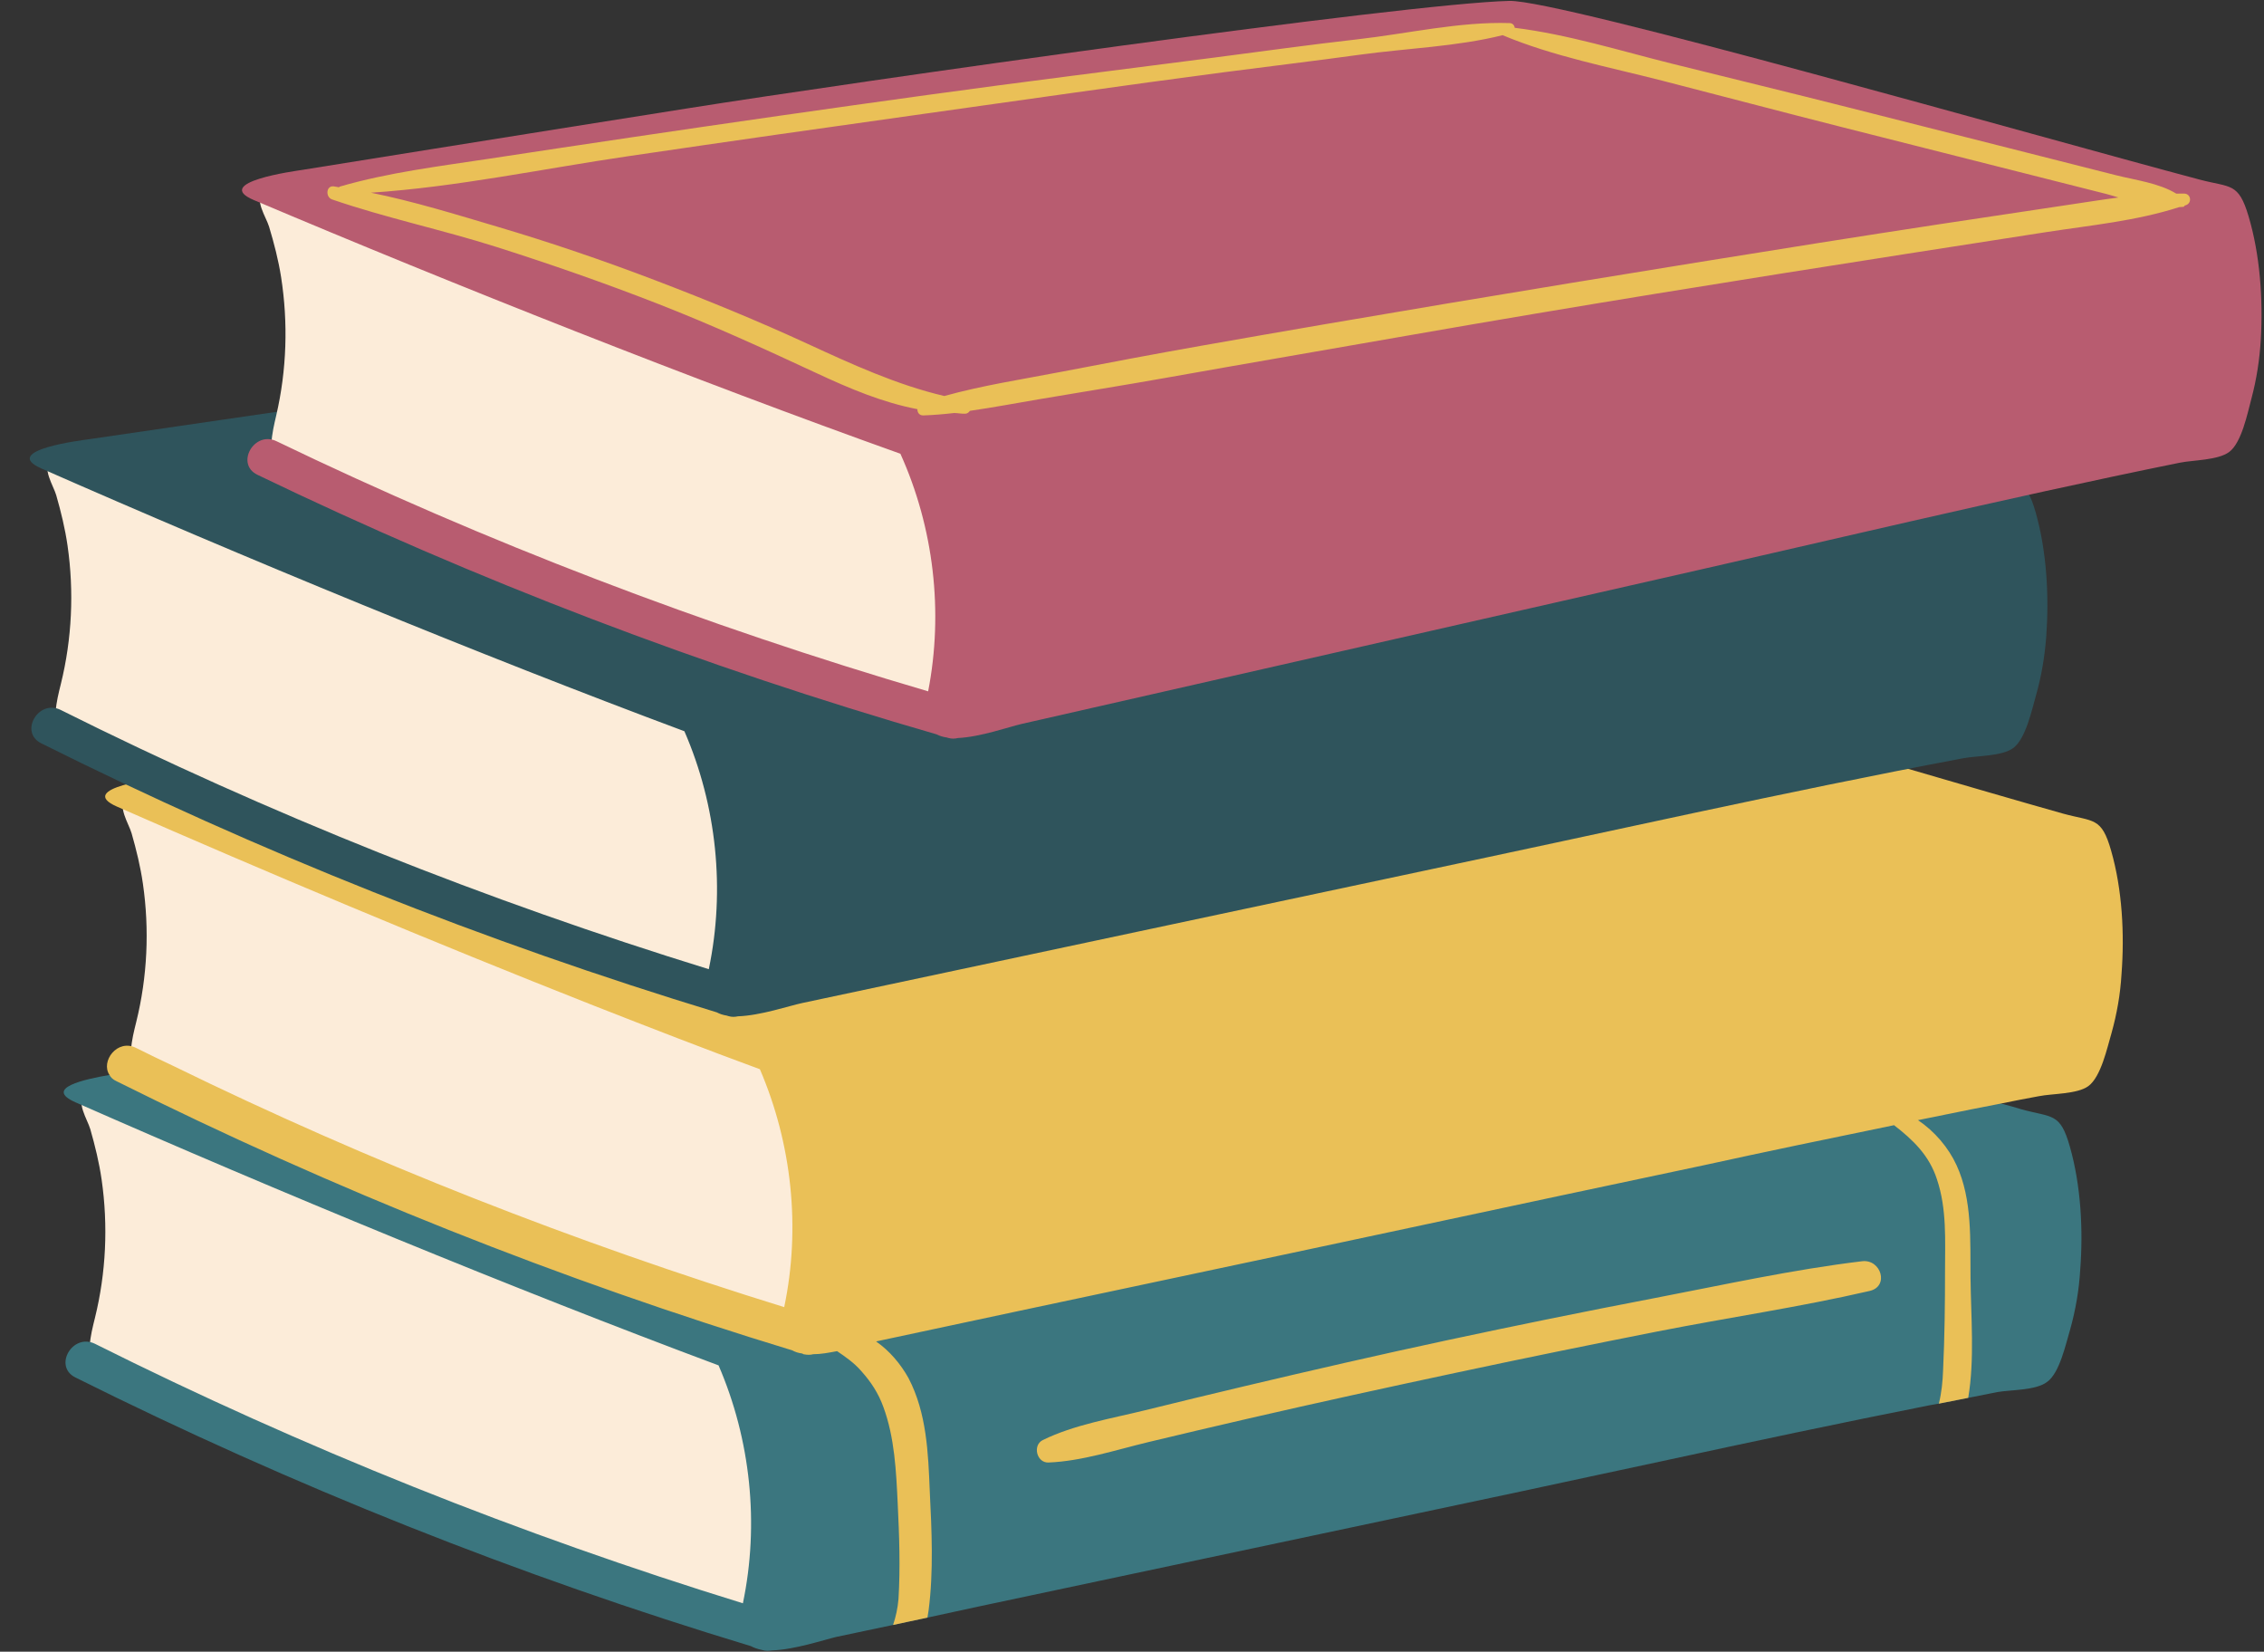 <?xml version="1.0" encoding="UTF-8"?>
<!DOCTYPE svg PUBLIC '-//W3C//DTD SVG 1.0//EN'
          'http://www.w3.org/TR/2001/REC-SVG-20010904/DTD/svg10.dtd'>
<svg height="66.6" preserveAspectRatio="xMidYMid meet" version="1.0" viewBox="1.8 14.7 91.3 66.6" width="91.3" xmlns="http://www.w3.org/2000/svg" xmlns:xlink="http://www.w3.org/1999/xlink" zoomAndPan="magnify"
><rect x="1.8" y="14.7" width="91.3" height="66.6" fill="#333333" stroke="none"/><g
  ><g id="change1_1"
    ><path d="M5.629,67.84c-0.178,0.721-0.393,1.548,0.038,2.151c0.244,0.341,0.645,0.526,1.029,0.696 c7.853,3.476,15.889,6.538,24.063,9.172c0.537,0.173,1.115,0.345,1.654,0.18 c0.585-0.179,0.985-0.714,1.28-1.25c1.355-2.459,1.327-5.541,0.278-8.145 c-1.049-2.605-3.033-4.758-5.33-6.372c-0.827-0.581-1.697-1.099-2.593-1.567 c-1.472-0.769-3.057-1.52-4.649-2.007c-0.64-0.196-1.327-0.192-1.986-0.364 c-0.869-0.227-1.743-0.435-2.621-0.623c-3.507-0.752-7.09-1.186-10.68-1.155 C5.803,58.558,5.464,58.575,5.232,58.781c-0.391,0.348,0.098,1.06,0.21,1.452 c0.192,0.67,0.358,1.348,0.457,2.038C6.164,64.122,6.077,66.025,5.629,67.84z" fill="#FCECD9"
    /></g
    ><g id="change2_1"
    ><path d="M85.688,65.909c-0.047,0.81-0.187,1.62-0.405,2.398 c-0.171,0.56-0.42,1.76-0.934,2.118c-0.452,0.343-1.448,0.311-1.993,0.405 c-0.389,0.078-0.794,0.156-1.184,0.234c-0.389,0.078-0.794,0.156-1.184,0.234 c-0.124,0.016-0.234,0.047-0.358,0.062c-3.613,0.716-7.21,1.479-10.808,2.258 c-1.915,0.405-3.831,0.826-5.731,1.23c-7.273,1.542-14.53,3.084-21.802,4.625 c-0.701,0.156-1.386,0.296-2.087,0.452c-0.467,0.093-0.919,0.202-1.386,0.296 c-0.763,0.156-1.526,0.327-2.289,0.483c-0.529,0.125-1.682,0.514-2.601,0.545 c-0.109,0.015-0.234,0.031-0.389-0.016c-0.016,0-0.031-0.016-0.062-0.016c-0.14-0.031-0.28-0.078-0.389-0.14 c-9.375-2.834-18.485-6.463-27.253-10.839c-0.888-0.452-0.109-1.791,0.794-1.355 c8.41,4.205,17.146,7.693,26.132,10.465c0.67-3.208,0.311-6.603-0.981-9.593 c-8.223-3.068-17.909-7.07-25.929-10.605c-1.308-0.576,0.374-0.934,1.37-1.106 c0.296-0.047,0.529-0.062,0.592-0.078c0.654-0.093,1.308-0.187,1.962-0.296 c1.106-0.156,2.211-0.312,3.333-0.483c3.41-0.498,6.836-0.997,10.263-1.479 c0.888-0.125,2.024-0.296,3.364-0.467c8.923-1.215,26.163-3.364,29.854-3.41 c1.962-0.016,19.7,5.326,26.91,7.366c0.296,0.078,0.576,0.156,0.825,0.234 c1.246,0.343,1.557,0.124,1.947,1.495C85.719,62.498,85.812,64.305,85.688,65.909z" fill="#3B767F"
    /></g
    ><g id="change1_2"
    ><path d="M7.295,55.905c-0.178,0.721-0.393,1.548,0.039,2.151 c0.244,0.341,0.645,0.526,1.029,0.696c7.853,3.476,15.889,6.538,24.063,9.172 c0.537,0.173,1.115,0.345,1.654,0.18c0.585-0.179,0.985-0.714,1.28-1.25 c1.355-2.459,1.327-5.541,0.278-8.145c-1.049-2.605-3.033-4.758-5.33-6.372 c-0.827-0.581-1.697-1.099-2.593-1.567c-1.472-0.769-3.057-1.52-4.649-2.007 c-0.64-0.196-1.327-0.192-1.986-0.364c-0.869-0.227-1.743-0.435-2.621-0.623 c-3.507-0.752-7.09-1.186-10.68-1.155c-0.31,0.003-0.65,0.019-0.882,0.226 c-0.391,0.348,0.098,1.06,0.21,1.452c0.192,0.67,0.358,1.348,0.457,2.038 C7.831,52.187,7.744,54.09,7.295,55.905z" fill="#FCECD9"
    /></g
    ><g id="change3_1"
    ><path d="M87.354,53.98c-0.047,0.81-0.187,1.604-0.405,2.383c-0.171,0.576-0.421,1.76-0.934,2.133 c-0.452,0.327-1.448,0.296-1.993,0.405C83.523,58.995,83.009,59.088,82.495,59.197 c-0.405,0.078-0.794,0.156-1.199,0.234c-0.716,0.14-1.433,0.296-2.149,0.436 c0.67,0.452,1.23,1.106,1.557,1.822c0.638,1.386,0.545,3.037,0.561,4.532c0.016,1.573,0.171,3.286-0.093,4.843 c-0.389,0.078-0.794,0.156-1.184,0.234c0.109-0.436,0.156-0.903,0.171-1.355 c0.062-1.339,0.078-2.663,0.078-3.987c0-1.23,0.078-2.507-0.327-3.706 c-0.312-0.966-0.966-1.589-1.729-2.18c-2.57,0.529-5.139,1.059-7.693,1.62 c-1.915,0.405-3.831,0.81-5.731,1.215c-7.273,1.557-14.53,3.099-21.802,4.641 c-1.915,0.405-3.846,0.825-5.762,1.23c-0.015,0-0.047,0.016-0.062,0.016c0.545,0.374,0.997,0.919,1.308,1.479 c0.732,1.402,0.794,3.021,0.856,4.563c0.078,1.573,0.156,3.224-0.047,4.796 c-0.016,0.093-0.031,0.187-0.047,0.296c-0.467,0.093-0.919,0.202-1.386,0.296 c0.109-0.327,0.187-0.67,0.218-1.043c0.078-1.277,0.031-2.57-0.031-3.847 c-0.062-1.308-0.124-2.663-0.576-3.893c-0.202-0.561-0.498-1.012-0.888-1.448 c-0.296-0.343-0.638-0.576-0.981-0.81c-0.327,0.062-0.654,0.124-0.966,0.124 c-0.109,0.031-0.234,0.031-0.389,0c-0.016-0.016-0.031-0.016-0.062-0.031 c-0.14-0.016-0.28-0.062-0.389-0.124c-9.375-2.85-18.485-6.479-27.253-10.854 c-0.14-0.062-0.234-0.156-0.28-0.249c-0.374-0.545,0.311-1.479,1.075-1.09c0.498,0.249,0.981,0.483,1.48,0.716 c7.958,3.893,16.196,7.117,24.652,9.733c0.67-3.192,0.311-6.587-0.981-9.593c-2.165-0.794-4.407-1.666-6.712-2.57 c-6.479-2.554-13.3-5.42-19.217-8.02c-1.697-0.747,1.682-1.152,1.962-1.183 c1.76-0.265,3.519-0.514,5.295-0.779c3.41-0.498,6.837-0.997,10.263-1.495 c6.852-0.981,28.982-3.815,33.217-3.862c2.04-0.031,21.148,5.746,27.736,7.6 c1.246,0.343,1.557,0.124,1.947,1.495C87.385,50.569,87.478,52.36,87.354,53.98z M76.893,65.556 c-2.812,0.337-5.613,0.958-8.393,1.491c-2.79,0.535-5.573,1.101-8.351,1.696 c-2.715,0.582-5.423,1.203-8.125,1.843c-1.351,0.32-2.701,0.646-4.049,0.979 c-1.359,0.335-2.86,0.582-4.121,1.201c-0.425,0.208-0.248,0.924,0.227,0.906 c1.346-0.053,2.721-0.509,4.027-0.823c1.35-0.324,2.702-0.642,4.055-0.954c2.768-0.638,5.544-1.243,8.322-1.836 c2.716-0.58,5.437-1.136,8.162-1.673c2.843-0.559,5.731-0.98,8.553-1.633 C77.996,66.568,77.657,65.464,76.893,65.556z" fill="#EAC057"
    /></g
    ><g id="change1_3"
    ><path d="M4.255,42.276c-0.178,0.72-0.393,1.548,0.039,2.151c0.244,0.341,0.645,0.526,1.029,0.696 c7.853,3.475,15.889,6.538,24.063,9.171c0.537,0.173,1.115,0.345,1.655,0.18 c0.585-0.179,0.985-0.714,1.28-1.25c1.355-2.459,1.327-5.541,0.278-8.146 c-1.049-2.605-3.033-4.758-5.33-6.372c-0.827-0.581-1.697-1.099-2.593-1.567 c-1.472-0.769-3.057-1.52-4.649-2.007c-0.64-0.196-1.327-0.192-1.986-0.364 c-0.869-0.227-1.743-0.435-2.621-0.623c-3.507-0.752-7.09-1.186-10.68-1.155 c-0.31,0.003-0.65,0.02-0.882,0.226c-0.391,0.348,0.098,1.061,0.21,1.452 c0.192,0.67,0.358,1.348,0.457,2.038C4.79,38.558,4.703,40.46,4.255,42.276z" fill="#FCECD9"
    /></g
    ><g id="change4_1"
    ><path d="M83.893,35.363c-0.389-1.37-0.708-1.149-1.944-1.495c-6.585-1.845-25.698-7.618-27.74-7.597 c-4.232,0.044-26.358,2.884-33.21,3.87c-3.426,0.493-6.851,0.991-10.276,1.49 c-1.761,0.257-3.523,0.514-5.284,0.772c-0.278,0.041-3.661,0.443-1.966,1.189 c8.023,3.533,17.713,7.53,25.926,10.593c1.304,2.995,1.653,6.397,0.984,9.595 c-8.981-2.773-17.727-6.253-26.136-10.454c-0.894-0.447-1.684,0.896-0.786,1.345 c8.758,4.375,17.876,8.002,27.243,10.849c0.119,0.062,0.251,0.108,0.404,0.131 c0.02,0.006,0.04,0.013,0.06,0.019c0.144,0.044,0.272,0.037,0.388,0.01c0.913-0.03,2.062-0.422,2.591-0.535 c1.925-0.409,3.85-0.819,5.775-1.228c7.264-1.545,14.528-3.09,21.792-4.635c1.91-0.406,3.819-0.819,5.729-1.229 c3.602-0.775,7.205-1.544,10.82-2.257c0.904-0.178,1.808-0.353,2.713-0.523c0.548-0.103,1.546-0.074,2.006-0.407 c0.508-0.367,0.76-1.556,0.923-2.127c0.221-0.778,0.355-1.581,0.414-2.387 C84.436,38.736,84.339,36.934,83.893,35.363z" fill="#2F545C"
    /></g
    ><g id="change1_4"
    ><path d="M12.942,31.441c-0.168,0.723-0.371,1.553,0.069,2.151c0.249,0.338,0.653,0.517,1.038,0.682 c7.901,3.365,15.979,6.315,24.189,8.833c0.539,0.165,1.12,0.329,1.657,0.157c0.583-0.187,0.975-0.728,1.263-1.268 c1.32-2.478,1.249-5.559,0.164-8.149c-1.085-2.59-3.099-4.715-5.419-6.297 c-0.835-0.57-1.713-1.075-2.615-1.53c-1.483-0.748-3.078-1.478-4.676-1.942 c-0.643-0.187-1.329-0.173-1.99-0.336c-0.872-0.214-1.749-0.41-2.629-0.587 c-3.517-0.703-7.106-1.087-10.695-1.005c-0.31,0.007-0.649,0.029-0.879,0.238 c-0.386,0.353,0.113,1.059,0.231,1.449c0.201,0.667,0.377,1.343,0.485,2.031 C13.424,27.716,13.364,29.62,12.942,31.441z" fill="#FCECD9"
    /></g
    ><g id="change5_1"
    ><path d="M92.475,23.411c-0.408-1.365-0.724-1.139-1.965-1.468 c-6.61-1.752-25.803-7.257-27.844-7.207c-4.231,0.104-26.315,3.253-33.152,4.335 c-3.419,0.541-6.837,1.087-10.254,1.634c-1.758,0.282-3.515,0.564-5.273,0.846 c-0.277,0.044-3.655,0.494-1.949,1.217c8.072,3.42,17.817,7.28,26.072,10.228 c1.346,2.977,1.743,6.373,1.119,9.58c-9.019-2.647-17.813-6.003-26.28-10.086 c-0.9-0.434-1.671,0.92-0.767,1.355C21,38.098,30.168,41.597,39.574,44.312 c0.119,0.061,0.252,0.105,0.405,0.125c0.02,0.006,0.04,0.013,0.06,0.018c0.145,0.041,0.272,0.033,0.389,0.004 c0.913-0.042,2.056-0.451,2.583-0.571c1.919-0.436,3.838-0.873,5.757-1.309c7.242-1.647,14.483-3.293,21.725-4.94 c1.904-0.433,3.807-0.872,5.711-1.31c3.591-0.825,7.183-1.645,10.788-2.409c0.901-0.191,1.803-0.378,2.705-0.561 c0.546-0.111,1.544-0.096,2-0.435c0.502-0.374,0.739-1.567,0.893-2.14 c0.21-0.781,0.333-1.585,0.381-2.393C93.065,26.776,92.942,24.976,92.475,23.411z" fill="#B85C70"
    /></g
    ><g id="change3_2"
    ><path d="M89.887,22.506c-0.108-0.005-0.215,0.004-0.322,0.003c-0.711-0.433-1.654-0.546-2.439-0.745 c-1.18-0.299-2.36-0.598-3.54-0.897c-2.422-0.614-4.845-1.228-7.268-1.841 c-2.361-0.598-4.728-1.169-7.091-1.758c-2.078-0.518-4.204-1.182-6.343-1.447 c-0.011-0.096-0.082-0.186-0.202-0.19c-2.01-0.066-4.144,0.429-6.143,0.655 c-1.921,0.217-3.838,0.485-5.756,0.734c-3.868,0.501-7.738,0.978-11.601,1.512 c-3.96,0.546-7.918,1.113-11.872,1.699c-1.913,0.283-3.826,0.571-5.738,0.862 c-2.031,0.309-4.093,0.557-6.066,1.13c-0.017,0.005-0.023,0.019-0.036,0.028 c-0.07-0.01-0.14-0.027-0.21-0.036c-0.314-0.04-0.339,0.433-0.071,0.526c2.172,0.747,4.446,1.222,6.638,1.919 c2.195,0.698,4.373,1.458,6.519,2.296c2.157,0.842,4.263,1.802,6.361,2.78c1.372,0.64,2.681,1.191,4.089,1.463 c-0.002,0.131,0.074,0.258,0.244,0.252c0.414-0.015,0.828-0.05,1.241-0.098 c0.15,0.004,0.289,0.033,0.442,0.029c0.087-0.002,0.146-0.053,0.19-0.116c0.935-0.134,1.867-0.311,2.789-0.467 c1.708-0.29,3.42-0.562,5.126-0.866c3.282-0.584,6.568-1.146,9.852-1.721c6.631-1.161,13.278-2.225,19.929-3.264 c1.9-0.297,3.8-0.595,5.7-0.887c1.793-0.276,3.643-0.451,5.375-1.01c0.057-0.01,0.118,0.001,0.174-0.014 c0.025-0.006,0.03-0.034,0.048-0.05c0.015-0.005,0.031-0.008,0.046-0.013 C90.201,22.885,90.161,22.518,89.887,22.506z M80.057,23.734c-3.296,0.501-6.589,1.026-9.88,1.558 c-6.646,1.075-13.289,2.176-19.919,3.347c-1.893,0.334-3.781,0.691-5.669,1.055 c-1.559,0.301-3.169,0.545-4.708,0.974c-1.907-0.446-3.745-1.289-5.502-2.099 c-2.017-0.93-4.073-1.772-6.148-2.564c-2.096-0.8-4.218-1.525-6.369-2.162 c-1.669-0.494-3.38-1.025-5.105-1.373c3.461-0.229,6.947-0.968,10.366-1.47 c3.955-0.582,7.913-1.148,11.872-1.701c4.056-0.567,8.11-1.156,12.171-1.687 c1.818-0.238,3.64-0.453,5.457-0.704c1.878-0.259,3.921-0.326,5.772-0.789c2.046,0.857,4.304,1.286,6.444,1.836 c2.42,0.622,4.836,1.262,7.258,1.875c2.361,0.598,4.721,1.194,7.082,1.791 c1.18,0.298,2.361,0.597,3.541,0.895c0.163,0.041,0.338,0.096,0.51,0.148 c-0.68,0.089-1.358,0.198-2.035,0.298C83.481,23.216,81.769,23.474,80.057,23.734z" fill="#EAC057"
    /></g
  ></g
></svg
>

